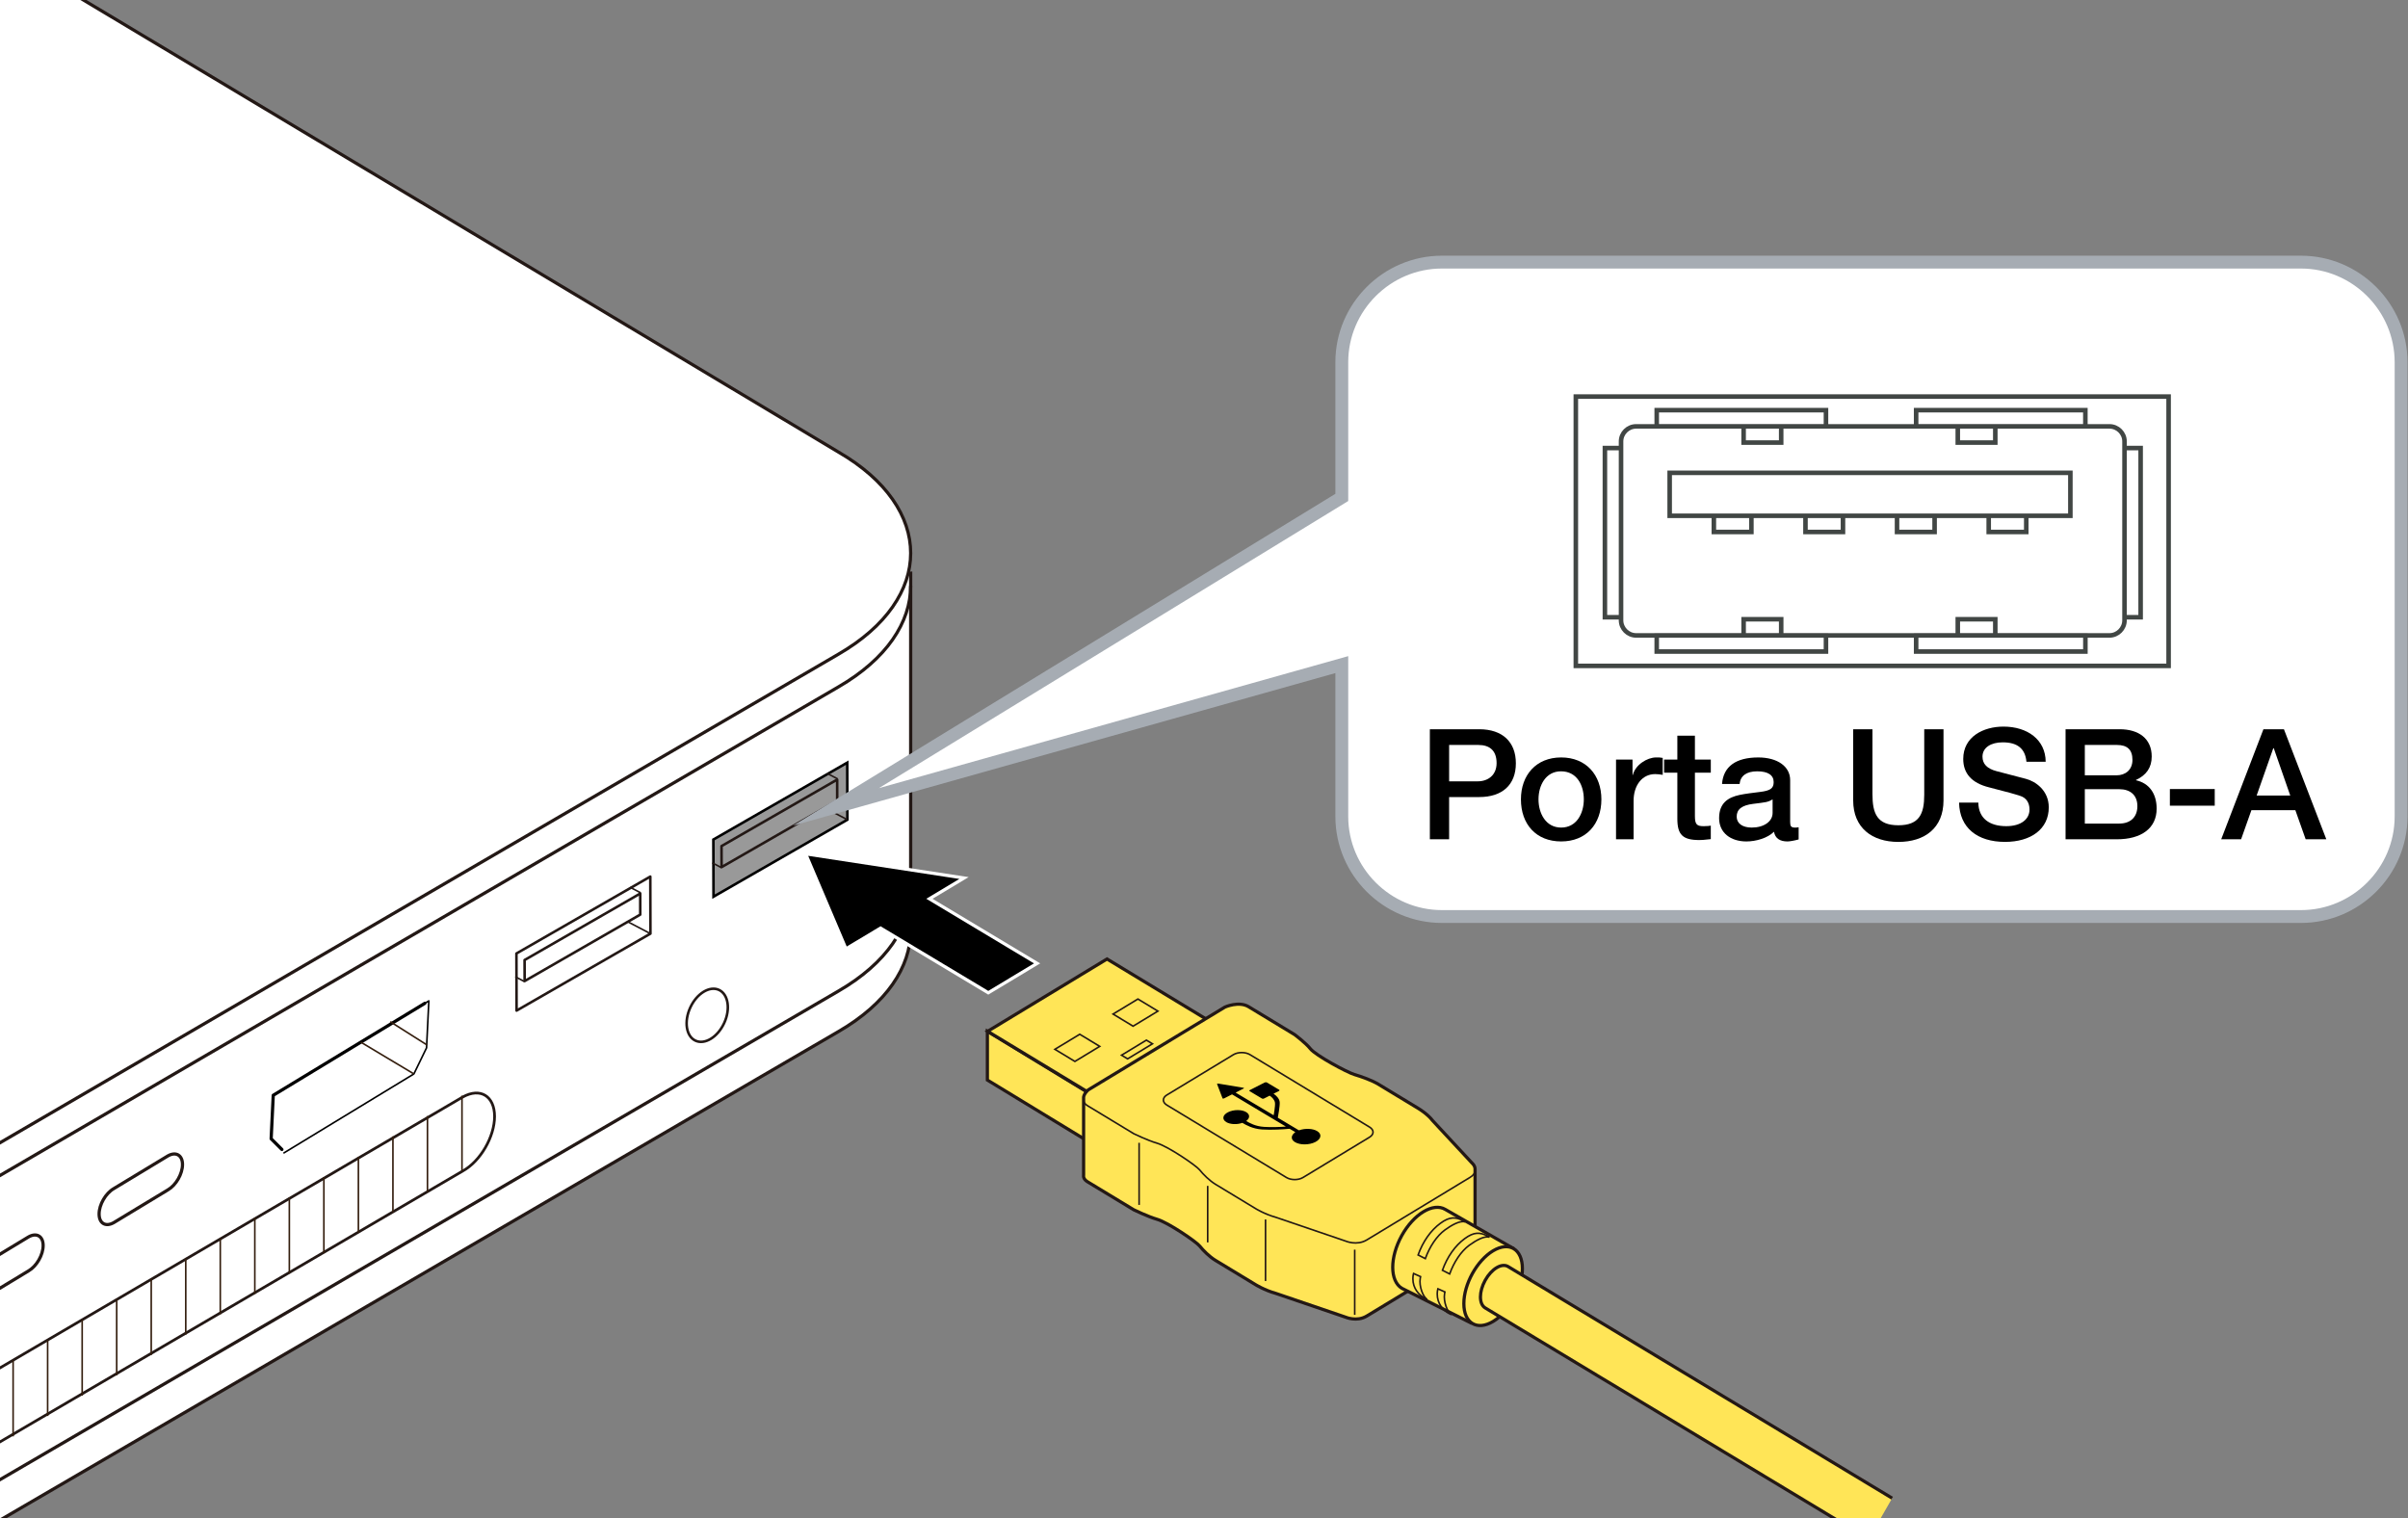 <?xml version="1.0" encoding="utf-8"?>
<!-- Generator: Adobe Illustrator 28.1.0, SVG Export Plug-In . SVG Version: 6.00 Build 0)  -->
<svg version="1.1" xmlns="http://www.w3.org/2000/svg" xmlns:xlink="http://www.w3.org/1999/xlink" x="0px" y="0px"
	 viewBox="0 0 375 236.447" enable-background="new 0 0 375 236.447" xml:space="preserve">
<rect x="0" y="0" width="375" height="236.447" fill="#808080" stroke="none"/>
<g id="レイヤー_1">
	<g id="レイヤー_1_00000045590054927142178130000016227654593735646640_">
		<g>
			<g>
				<path fill="#FFFFFF" stroke="#231815" stroke-width="0.5" stroke-linejoin="round" d="M-277.657,201.56l140.442,83.518
					c14.978,8.693,39.261,8.693,54.25,0L130.58,160.64c7.491-4.344,11.239-10.036,11.239-15.728V89"/>
				<path fill="none" stroke="#231815" stroke-width="0.5" stroke-linejoin="round" d="M141.818,91.234
					c0,5.695-3.747,11.387-11.239,15.731L-82.966,231.401c-3.785,2.194-8.161,3.834-12.829,4.919c0,0-7.503,1.318-7.503,9.87v31.908
					c0,0,0.532,6.578,7.503,5.592c4.669-1.086,9.045-2.725,12.829-4.92L130.58,154.334c7.491-4.344,11.239-10.036,11.239-15.731"/>
				<path fill="#FFFFFF" stroke="#231815" stroke-width="0.5" stroke-linejoin="round" d="M-2.302-9.158L130.58,70.406
					c14.984,8.694,14.984,22.782,0,31.466L-82.966,226.308c-14.99,8.692-39.272,8.692-54.25,0l-140.442-83.519"/>
				<path fill="none" stroke="#231815" stroke-width="0.4" stroke-linejoin="round" d="M112.771,159.333
					c-1.013,2.186-3.012,3.405-4.464,2.732c-1.459-0.677-1.816-2.99-0.801-5.176c1.009-2.177,3.009-3.402,4.464-2.729
					C113.422,154.841,113.786,157.157,112.771,159.333z"/>
				<g>
					<polyline fill="none" stroke="#000000" stroke-width="0.25" stroke-linecap="round" stroke-linejoin="round" points="
						44.229,179.537 64.455,167.243 66.428,163.18 66.782,155.87 66.164,156.244 					"/>
					<polyline fill="none" stroke="#000000" stroke-width="0.5" stroke-linecap="round" stroke-linejoin="round" points="
						66.164,156.244 42.552,170.568 42.227,177.339 43.901,179.008 					"/>
					<line fill="none" stroke="#341E0E" stroke-width="0.25" x1="64.455" y1="167.243" x2="56.188" y2="162.296"/>
					<line fill="none" stroke="#341E0E" stroke-width="0.25" x1="66.476" y1="162.719" x2="60.77" y2="159.11"/>
				</g>
				<g>
					<g>
						<polygon fill="#FFFFFF" stroke="#231815" stroke-width="0.5" points="-45.991,241.365 -25.351,229.503 -25.39,209.585 
							-46.034,221.451 						"/>
						<g>
							<polygon fill="none" stroke="#231815" stroke-width="0.5" points="-39.329,219.938 -39.32,220.91 -40.67,221.685 
								-40.657,223.972 -44.197,226.004 -44.176,238.372 -27.238,228.639 -27.265,216.274 -30.559,218.161 -30.559,215.879 
								-31.824,216.601 -31.824,215.627 							"/>
						</g>
					</g>
					
						<line fill="none" stroke="#231815" stroke-width="0.25" stroke-linejoin="round" x1="-27.217" y1="228.72" x2="-40.025" y2="221.614"/>
				</g>
				<g>
					<path fill="none" stroke="#231815" stroke-width="0.5" stroke-linejoin="round" d="M-60.922,230.18l-2.338,1.337l-2.001,4.14
						l-1.922,1.1l-2.008-1.829l-2.424,1.387c-3.297,1.894-5.967,6.511-5.96,10.31c0.007,3.805,2.684,5.354,5.983,3.456l2.416-1.391
						l2.006-4.133l1.918-1.101l2.011,1.833l2.335-1.343c3.295-1.892,5.967-6.512,5.965-10.307
						C-54.946,229.828-57.627,228.284-60.922,230.18z"/>
					<line fill="none" stroke="#231815" stroke-width="0.5" x1="-74.024" y1="238.334" x2="-65.173" y2="243.445"/>
					<line fill="none" stroke="#231815" stroke-width="0.25" x1="-75.266" y1="239.768" x2="-67.102" y2="244.495"/>
					<g>
						<path fill="#FFFFFF" stroke="#231815" stroke-width="0.5" stroke-linecap="round" d="M-76.203,241.986l2.709,1.677
							c0.575,0.332,1.315,0.137,1.642-0.437c0.334-0.573,0.137-1.308-0.437-1.638l-2.861-1.645"/>
					</g>
					<g>
						<path fill="#FFFFFF" stroke="#231815" stroke-width="0.5" stroke-linecap="round" d="M-65.038,236.026l2.716,1.676
							c0.573,0.328,1.308,0.134,1.637-0.439c0.332-0.576,0.14-1.308-0.437-1.64l-2.86-1.646"/>
					</g>
					<line fill="none" stroke="#231815" stroke-width="0.25" x1="-77.199" y1="243.977" x2="-68.913" y2="248.769"/>
				</g>
				<path fill="#FFFFFF" stroke="#231815" stroke-width="0.5" d="M15.433,189.066c-0.005-1.459,1.019-3.232,2.285-3.961l8.41-5.086
					c1.262-0.725,2.293-0.132,2.293,1.327l0,0c0.005,1.462-1.02,3.232-2.282,3.959l-8.411,5.089
					C16.461,191.12,15.437,190.526,15.433,189.066L15.433,189.066z"/>
				<path fill="#FFFFFF" stroke="#231815" stroke-width="0.5" d="M-6.269,201.682c-0.005-1.459,1.019-3.232,2.285-3.961l8.41-5.086
					c1.262-0.725,2.293-0.132,2.293,1.327l0,0c0.005,1.462-1.02,3.232-2.282,3.959l-8.411,5.089
					C-5.241,203.735-6.265,203.142-6.269,201.682L-6.269,201.682z"/>
				<g>
					<g>
						<path fill="#231815" d="M-92.697,250.871c0.085,0.221-0.022,0.543-0.24,0.719c-1.152,0.936-1.895,2.465-1.892,3.893
							c0.004,1.9,1.346,2.961,2.992,2.367s2.981-2.621,2.978-4.52c-0.002-1.312-0.637-2.264-1.656-2.485
							c-0.209-0.046-0.294-0.308-0.19-0.587c0.104-0.279,0.358-0.468,0.566-0.423c1.308,0.284,2.123,1.506,2.126,3.19
							c0.005,2.438-1.71,5.041-3.822,5.803s-3.835-0.601-3.839-3.038c-0.004-1.835,0.95-3.797,2.429-4.998
							C-93.028,250.615-92.783,250.65-92.697,250.871z"/>
					</g>
					<g>
						<path fill="#231815" d="M-91.314,249.014l0.009,4.475c0.001,0.269-0.188,0.557-0.422,0.641
							c-0.234,0.085-0.423-0.066-0.424-0.335l-0.009-4.475c-0.001-0.269,0.188-0.556,0.422-0.641
							C-91.504,248.594-91.315,248.744-91.314,249.014z"/>
					</g>
				</g>
				<g>
					<g>
						<polygon fill="none" stroke="#231815" stroke-width="0.4" stroke-linejoin="round" points="80.447,157.382 101.294,145.397 
							101.273,136.512 80.423,148.489 						"/>
						<polygon fill="none" stroke="#231815" stroke-width="0.4" stroke-linejoin="round" points="81.695,149.506 99.704,139.151 
							99.707,142.432 81.704,152.781 						"/>
					</g>
					<line fill="none" stroke="#231815" stroke-width="0.25" x1="101.294" y1="145.397" x2="97.766" y2="143.548"/>
					<line fill="none" stroke="#231815" stroke-width="0.25" x1="99.767" y1="139.037" x2="98.135" y2="138.182"/>
					<line fill="none" stroke="#231815" stroke-width="0.25" x1="81.687" y1="152.865" x2="80.26" y2="152.118"/>
				</g>
				<g>
					<g>
						<polygon fill="#999999" stroke="#000000" stroke-width="0.4" stroke-miterlimit="10" points="111.116,139.639 
							131.964,127.653 131.942,118.769 111.093,130.745 						"/>
						<polygon fill="none" stroke="#231815" stroke-width="0.4" stroke-linejoin="round" points="112.364,131.762 130.373,121.408 
							130.377,124.688 112.373,135.037 						"/>
					</g>
					<line fill="none" stroke="#231815" stroke-width="0.25" x1="131.964" y1="127.653" x2="128.435" y2="125.804"/>
					<line fill="none" stroke="#231815" stroke-width="0.25" x1="130.437" y1="121.293" x2="128.805" y2="120.438"/>
					<line fill="none" stroke="#231815" stroke-width="0.25" x1="112.357" y1="135.122" x2="110.93" y2="134.374"/>
				</g>
				<g>
					<path fill="#FFFFFF" stroke="#231815" stroke-width="0.425" stroke-linejoin="round" d="M-13.492,226.516
						c-0.003-3.182,2.206-6.98,4.938-8.488l80.625-47.194c2.725-1.511,4.942-0.154,4.949,3.024l0,0
						c-0.001,3.178-2.21,6.983-4.938,8.493l-80.627,47.195C-11.275,231.046-13.489,229.699-13.492,226.516L-13.492,226.516z"/>
					<g>
						<line fill="none" stroke="#341E0E" stroke-width="0.25" x1="71.945" y1="170.633" x2="71.945" y2="182.48"/>
						<line fill="none" stroke="#341E0E" stroke-width="0.25" x1="66.569" y1="173.802" x2="66.569" y2="185.649"/>
						<line fill="none" stroke="#341E0E" stroke-width="0.25" x1="61.191" y1="176.972" x2="61.191" y2="188.819"/>
						<line fill="none" stroke="#341E0E" stroke-width="0.25" x1="55.814" y1="180.141" x2="55.814" y2="191.988"/>
						<line fill="none" stroke="#341E0E" stroke-width="0.25" x1="50.437" y1="183.311" x2="50.437" y2="195.158"/>
						<line fill="none" stroke="#341E0E" stroke-width="0.25" x1="45.059" y1="186.481" x2="45.059" y2="198.328"/>
						<line fill="none" stroke="#341E0E" stroke-width="0.25" x1="39.683" y1="189.65" x2="39.683" y2="201.497"/>
						<line fill="none" stroke="#341E0E" stroke-width="0.25" x1="34.305" y1="192.82" x2="34.305" y2="204.667"/>
						<line fill="none" stroke="#341E0E" stroke-width="0.25" x1="28.928" y1="195.989" x2="28.928" y2="207.836"/>
						<line fill="none" stroke="#341E0E" stroke-width="0.25" x1="23.551" y1="199.159" x2="23.551" y2="211.006"/>
						<line fill="none" stroke="#341E0E" stroke-width="0.25" x1="18.173" y1="202.329" x2="18.173" y2="214.176"/>
						<line fill="none" stroke="#341E0E" stroke-width="0.25" x1="12.797" y1="205.499" x2="12.797" y2="217.346"/>
						<line fill="none" stroke="#341E0E" stroke-width="0.25" x1="7.419" y1="208.668" x2="7.419" y2="220.515"/>
						<line fill="none" stroke="#341E0E" stroke-width="0.25" x1="2.042" y1="211.838" x2="2.042" y2="223.685"/>
						<line fill="none" stroke="#341E0E" stroke-width="0.25" x1="-3.335" y1="215.007" x2="-3.335" y2="226.854"/>
						<line fill="none" stroke="#341E0E" stroke-width="0.25" x1="-8.713" y1="218.177" x2="-8.713" y2="230.024"/>
					</g>
				</g>
			</g>
			<g>
				<polygon stroke="#FFFFFF" stroke-width="0.5" points="144.741,139.967 150.126,136.736 125.456,132.963 131.744,147.764 
					137.129,144.536 153.905,154.603 161.51,150.03 				"/>
			</g>
		</g>
	</g>
	<g id="レイヤー_3">
	</g>
	<g id="編集モード">
	</g>
	<path fill="#FFFFFF" d="M358.326,40.819H224.551c-8.569,0-15.592,7.018-15.592,15.587v21.058l-78.778,48.195l78.778-22.159v23.644
		c0,8.579,7.023,15.587,15.592,15.587h133.775c8.579,0,15.597-7.008,15.597-15.587V56.407
		C373.923,47.837,366.905,40.819,358.326,40.819"/>
	<path fill="none" stroke="#A6ACB3" stroke-width="2" stroke-miterlimit="10" d="M358.326,40.819H224.551
		c-8.569,0-15.592,7.018-15.592,15.587v21.058l-78.778,48.195l78.778-22.159v23.644c0,8.579,7.023,15.587,15.592,15.587h133.775
		c8.579,0,15.597-7.008,15.597-15.587V56.407C373.923,47.837,366.905,40.819,358.326,40.819z"/>
	<g>
		<path d="M230.354,113.565c3.672,0,5.713,2.017,5.713,5.305c0,3.336-2.089,5.256-5.713,5.256h-4.681v6.577h-3v-17.138H230.354z
			 M230.138,121.677c1.584,0,2.928-0.96,2.928-2.832c0-1.92-1.032-2.833-2.856-2.833h-4.536v5.665H230.138z"/>
		<path d="M249.386,124.486c0,3.864-2.377,6.552-6.265,6.552c-3.889,0-6.265-2.664-6.265-6.552c0-3.792,2.376-6.529,6.265-6.529
			C247.009,117.957,249.386,120.694,249.386,124.486z M243.121,128.878c2.424,0,3.528-2.232,3.528-4.392
			c0-2.208-1.08-4.369-3.553-4.369c-2.376,0-3.504,2.184-3.504,4.369C239.593,126.622,240.696,128.878,243.121,128.878z"/>
		<path d="M258.937,118.029v2.641c-0.408-0.072-0.792-0.12-1.176-0.12c-2.041,0-3.36,1.776-3.36,4.152v6h-2.736v-12.409h2.568v2.4
			h0.048c0.384-1.584,2.231-2.736,3.624-2.736C258.433,117.957,258.528,117.957,258.937,118.029z"/>
		<path d="M263.951,114.573v3.72h2.473v2.041h-2.473v6.769c0,1.296,0.312,1.56,1.368,1.56c0.504,0,1.008-0.048,1.104-0.096v2.112
			c-1.08,0.12-1.393,0.144-1.776,0.144c-2.616,0-3.433-0.84-3.433-3.336v-7.152h-2.063v-2.041h2.063v-3.72H263.951z"/>
		<path d="M278.784,121.486v6.529c0,0.648,0.144,0.864,0.744,0.864c0.144,0,0.384,0,0.576-0.048v1.896
			c-0.696,0.192-1.416,0.312-1.729,0.312c-1.2,0-1.92-0.48-2.112-1.512c-0.983,0.984-2.784,1.512-4.296,1.512
			c-2.448,0-4.249-1.344-4.249-3.624c0-2.329,1.368-3.241,3.217-3.625c0.937-0.192,1.968-0.312,3.12-0.456
			c1.656-0.192,2.16-0.576,2.16-1.536c0-1.08-0.864-1.68-2.568-1.68c-1.68,0-2.616,0.72-2.736,1.968h-2.736
			c0.192-2.712,2.161-4.128,5.641-4.128C276.816,117.957,278.784,119.373,278.784,121.486z M272.808,128.878
			c1.872,0,3.24-0.936,3.24-2.28v-2.112c-0.744,0.456-1.104,0.456-3,0.696c-1.801,0.216-2.593,0.864-2.593,1.992
			C270.455,128.206,271.319,128.878,272.808,128.878z"/>
		<path d="M291.6,113.565v10.129c0,2.977,0.72,4.825,4.032,4.825c3.264,0,4.032-1.776,4.032-4.752v-10.201h3v11.089
			c0,4.296-2.928,6.457-7.032,6.457c-4.081,0-7.033-2.185-7.033-6.457v-11.089H291.6z"/>
		<path d="M318.576,118.629h-3v-0.024c-0.192-2.016-1.393-3-3.696-3c-1.801,0-3.145,0.792-3.145,2.232
			c0,1.128,0.72,1.872,2.185,2.256l4.584,1.2c1.464,0.384,3.553,1.776,3.553,4.44c0,3.384-2.785,5.376-6.817,5.376
			c-4.296,0-7.08-2.185-7.152-6.121h3c0.024,2.448,1.729,3.672,4.345,3.672c2.304,0,3.624-1.08,3.624-2.592
			c0-1.08-0.527-1.824-1.416-2.112c-0.96-0.312-1.704-0.528-4.896-1.344c-2.712-0.672-4.008-2.184-4.008-4.416
			c0-3.48,3.144-5.041,6.265-5.041C315.72,113.157,318.552,115.173,318.576,118.629z"/>
		<path d="M330.096,113.565c2.952,0,4.992,1.44,4.992,4.249c0,1.728-0.84,2.904-2.448,3.648v0.048
			c2.064,0.456,3.217,2.088,3.217,4.417c0,3.072-2.4,4.776-6.193,4.776h-7.992v-17.138H330.096z M329.615,120.741
			c1.368,0,2.473-0.84,2.473-2.4c0-1.584-0.792-2.329-2.425-2.329h-4.992v4.729H329.615z M330.048,128.254
			c1.704,0,2.808-0.984,2.808-2.712c0-1.752-1.151-2.64-2.808-2.64h-5.377v5.353H330.048z"/>
		<path d="M344.903,122.878v2.592h-6.985v-2.592H344.903z"/>
		<path d="M355.679,113.565l6.601,17.138h-3.216l-1.608-4.537h-6.841l-1.607,4.537h-3.097l6.576-17.138H355.679z M354.022,116.517
			l-2.592,7.369h5.232l-2.568-7.369H354.022z"/>
	</g>
	<path fill="none" stroke="#414644" stroke-width="0.709" d="M260.02,80.326v-6.695h62.401v6.695H260.02z M260.02,80.326
		 M304.888,98.955v-2.52h5.841v2.52H304.888z M304.888,98.955 M271.536,98.955v-2.52h5.851v2.52H271.536z M271.536,98.955
		 M298.402,101.465v-2.52h26.358v2.52H298.402z M298.402,101.465 M258.003,101.465v-2.52h26.358v2.52H258.003z M258.003,101.465
		 M310.729,68.924v-2.524h-5.841v2.524H310.729z M310.729,68.924 M315.55,82.846v-2.52h-5.846v2.52H315.55z M315.55,82.846
		 M301.277,82.846v-2.52h-5.851v2.52H301.277z M301.277,82.846 M287.009,82.846v-2.52h-5.841v2.52H287.009z M287.009,82.846
		 M272.746,82.846v-2.52H266.9v2.52H272.746z M272.746,82.846 M277.386,68.924v-2.524h-5.851v2.524H277.386z M277.386,68.924
		 M324.755,66.399v-2.52h-26.354v2.52H324.755z M324.755,66.399 M333.363,96.127V69.773h-2.51v26.354H333.363z M333.363,96.127
		 M252.447,96.127V69.773h-2.515v26.354H252.447z M252.447,96.127 M284.361,66.399v-2.52h-26.358v2.52H284.361z M284.361,66.399
		 M330.853,96.606c0,1.286-1.058,2.349-2.344,2.349h-73.713c-1.281,0-2.349-1.063-2.349-2.349V68.739
		c0-1.286,1.067-2.339,2.349-2.339h73.713c1.286,0,2.344,1.053,2.344,2.339V96.606z"/>
	<path fill="none" stroke="#414644" stroke-width="0.709" d="M245.405,103.7V61.759h92.314V103.7H245.405z M245.405,103.7"/>
	<g>
		<polygon fill="#FFE557" stroke="#231815" stroke-width="0.5" points="171.361,178.91 153.766,168.197 153.766,160.601 
			171.361,171.314 		"/>
		<g>
			<polygon fill="#FFE557" stroke="#231815" stroke-width="0.5" points="193.914,162.381 175.321,173.644 153.803,160.609 
				172.396,149.346 			"/>
			<polygon fill="none" stroke="#231815" stroke-width="0.25" points="171.263,162.953 167.394,165.297 164.279,163.41 
				168.149,161.066 			"/>
			<polygon fill="none" stroke="#231815" stroke-width="0.25" points="180.323,157.465 176.454,159.809 173.339,157.922 
				177.209,155.578 			"/>
			<polygon fill="none" stroke="#231815" stroke-width="0.25" points="179.474,162.553 175.605,164.897 174.661,164.325 
				178.53,161.981 			"/>
		</g>
		<path fill="#FFE557" stroke="#231815" stroke-width="0.5" d="M168.752,170.847c0.101-0.609,0.728-1.122,0.728-1.122l21.282-12.892
			c0,0,2.171-0.972,3.681-0.057l7.173,4.345c0,0,1.772,1.34,2.436,2.188c0.824,1.054,5.764,3.704,6.886,4.033
			c1.122,0.329,2.751,0.921,3.692,1.491l6.24,3.78c0,0,1.435,0.846,2.237,1.904l6.115,6.586c0,0,0.498,0.413,0.491,0.953v12.097
			c-0.004,0.324-0.19,0.694-0.774,1.048l-16.091,9.748c-1.557,0.943-3.303,0.172-3.303,0.172l-10.873-3.704
			c-1.746-0.486-3.142-1.355-3.142-1.355l-6.24-3.78c-0.941-0.57-1.918-1.557-2.461-2.236c-0.543-0.68-4.918-3.672-6.658-4.172
			c-1.4-0.402-3.612-1.475-3.612-1.475l-7.173-4.345c-0.566-0.343-0.695-0.742-0.634-1.107V170.847z"/>
		<path fill="none" stroke="#231815" stroke-width="0.25" d="M229.712,182.302c-0.004,0.324-0.19,0.694-0.774,1.048l-16.091,9.748
			c-1.557,0.943-3.303,0.172-3.303,0.172l-10.873-3.704c-1.746-0.486-3.142-1.355-3.142-1.355l-6.24-3.78
			c-0.941-0.57-1.918-1.557-2.461-2.236c-0.543-0.68-4.918-3.672-6.658-4.171c-1.4-0.402-3.612-1.475-3.612-1.475l-7.173-4.345
			c-0.566-0.343-0.695-0.742-0.634-1.107"/>
		<path fill="none" stroke="#231815" stroke-width="0.25" d="M213.293,177.088l-10.378,6.287c-0.708,0.429-1.867,0.429-2.575,0
			l-18.633-11.287c-0.708-0.429-0.708-1.131,0-1.56l10.378-6.287c0.708-0.429,1.867-0.429,2.575,0l18.633,11.287
			C214.001,175.957,214.001,176.659,213.293,177.088z"/>
		<path d="M202.337,176.01c0.912-0.319,2.088-0.278,2.778,0.131c0.788,0.47,0.652,1.238-0.292,1.714
			c-0.948,0.474-2.363,0.482-3.142,0.016c-0.701-0.408-0.665-1.056,0.011-1.536c0.011-0.01,0.028-0.022,0-0.047l-0.815-0.478
			c-0.046-0.02-0.085-0.02-0.114-0.02c-0.83,0.086-2.752,0.202-4.209,0.106c-1.484-0.098-2.532-0.705-3.059-1.021
			c-0.017-0.002-0.04,0-0.057,0c-0.817,0.282-1.855,0.235-2.467-0.125c-0.701-0.425-0.586-1.111,0.273-1.542
			c0.851-0.435,2.125-0.441,2.82-0.021c0.614,0.37,0.601,0.935,0.034,1.367c-0.017,0.006-0.027,0.014-0.004,0.031
			c0.517,0.306,1.41,0.817,2.731,0.903c1.124,0.078,2.536,0.025,3.379-0.041c0.021-0.008,0.042-0.008,0.021-0.02l-8.331-4.983
			c-0.025-0.012-0.049-0.004-0.078,0.01l-1.202,0.605c-0.102,0.051-0.218,0.039-0.235-0.033l-0.84-2.191
			c-0.03-0.065,0.047-0.106,0.169-0.09l3.921,0.654c0.114,0.016,0.127,0.074,0.03,0.123l-1.194,0.605
			c-0.021,0.016-0.021,0.025-0.009,0.043l5.839,3.482c0.03,0.02,0.062,0.008,0.062-0.01c0,0,0.256-1.42,0.197-1.906
			c-0.059-0.47-0.502-0.903-0.809-1.095c-0.017-0.008-0.032-0.006-0.059,0.004l-0.83,0.421c-0.102,0.057-0.254,0.057-0.345,0
			l-1.899-1.136c-0.089-0.049-0.072-0.135,0.042-0.18l2.299-1.172c0.106-0.049,0.26-0.051,0.343,0l1.908,1.134
			c0.083,0.055,0.074,0.139-0.036,0.188l-0.811,0.408c-0.019,0.006-0.023,0.027-0.002,0.039c0.356,0.222,0.872,0.713,0.932,1.26
			c0.068,0.562-0.288,2.42-0.288,2.42c-0.009,0.023,0.004,0.041,0.051,0.069l3.21,1.916
			C202.274,176.022,202.312,176.022,202.337,176.01z"/>
		<path fill="#FFE557" stroke="#231815" stroke-width="0.5" stroke-linejoin="round" d="M235.763,194.469l-10.678-6.121
			c-1.881-1.126-4.92,0.697-6.795,4.081c-1.87,3.389-1.867,7.048,0.019,8.196l10.909,5.471"/>
		<path fill="#FFE557" stroke="#231815" stroke-width="0.5" d="M227.967,203.023c0,3.032,2.052,4.272,4.571,2.758
			c2.514-1.511,4.555-5.198,4.546-8.228c-0.004-3.037-2.047-4.272-4.57-2.763C230.001,196.304,227.956,199.991,227.967,203.023z"/>
		<g>
			<g>
				<path fill="none" stroke="#231815" stroke-width="0.25" d="M224.314,190.506c1.447-1.064,2.347-1.016,3.612-0.385l0.252,0.172
					c-0.794-0.274-2.157,0.519-3.163,1.252c-1.277,0.933-2.383,2.619-3.049,4.462l-1.124-0.571
					C221.587,193.34,222.832,191.587,224.314,190.506z"/>
			</g>
			<g>
				<path fill="none" stroke="#231815" stroke-width="0.25" d="M222.012,202.239l0.259,0.11c-0.649-0.309-1.307-2.06-1.097-3.265
					l0.054-0.275l-1.095-0.487c0,0-0.096,0.318-0.101,0.801C220.018,200.621,220.954,201.727,222.012,202.239z M220.031,199.123
					L220.031,199.123L220.031,199.123z"/>
			</g>
		</g>
		<g>
			<g>
				<path fill="none" stroke="#231815" stroke-width="0.25" d="M228.104,192.891c1.447-1.064,2.347-1.016,3.612-0.385l0.252,0.172
					c-0.794-0.274-2.157,0.519-3.163,1.252c-1.277,0.933-2.383,2.619-3.049,4.462l-1.124-0.571
					C225.377,195.726,226.623,193.972,228.104,192.891z"/>
			</g>
			<g>
				<path fill="none" stroke="#231815" stroke-width="0.25" d="M225.802,204.624l0.259,0.11c-0.649-0.309-1.307-2.06-1.097-3.265
					l0.054-0.275l-1.095-0.487c0,0-0.096,0.318-0.101,0.801C223.809,203.006,224.745,204.113,225.802,204.624z M223.822,201.509
					L223.822,201.509L223.822,201.509z"/>
			</g>
		</g>
		<path fill="#FFE557" stroke="#231815" stroke-width="0.5" stroke-linejoin="round" d="M294.666,233.312l-59.813-36.071
			c-0.991-0.595-2.585,0.365-3.565,2.143c-0.984,1.778-0.984,3.702,0.004,4.299l59.716,36.014"/>
		<line fill="none" stroke="#231815" stroke-width="0.25" x1="210.971" y1="194.611" x2="210.971" y2="204.762"/>
		<line fill="none" stroke="#231815" stroke-width="0.25" x1="177.395" y1="177.97" x2="177.395" y2="187.641"/>
		<line fill="none" stroke="#231815" stroke-width="0.25" x1="188.073" y1="184.679" x2="188.073" y2="193.479"/>
		<line fill="none" stroke="#231815" stroke-width="0.25" x1="197.082" y1="189.907" x2="197.082" y2="199.49"/>
	</g>
</g>
<g id="編集モード_00000139282787162810896280000003345251655062497416_">
</g>
</svg>
